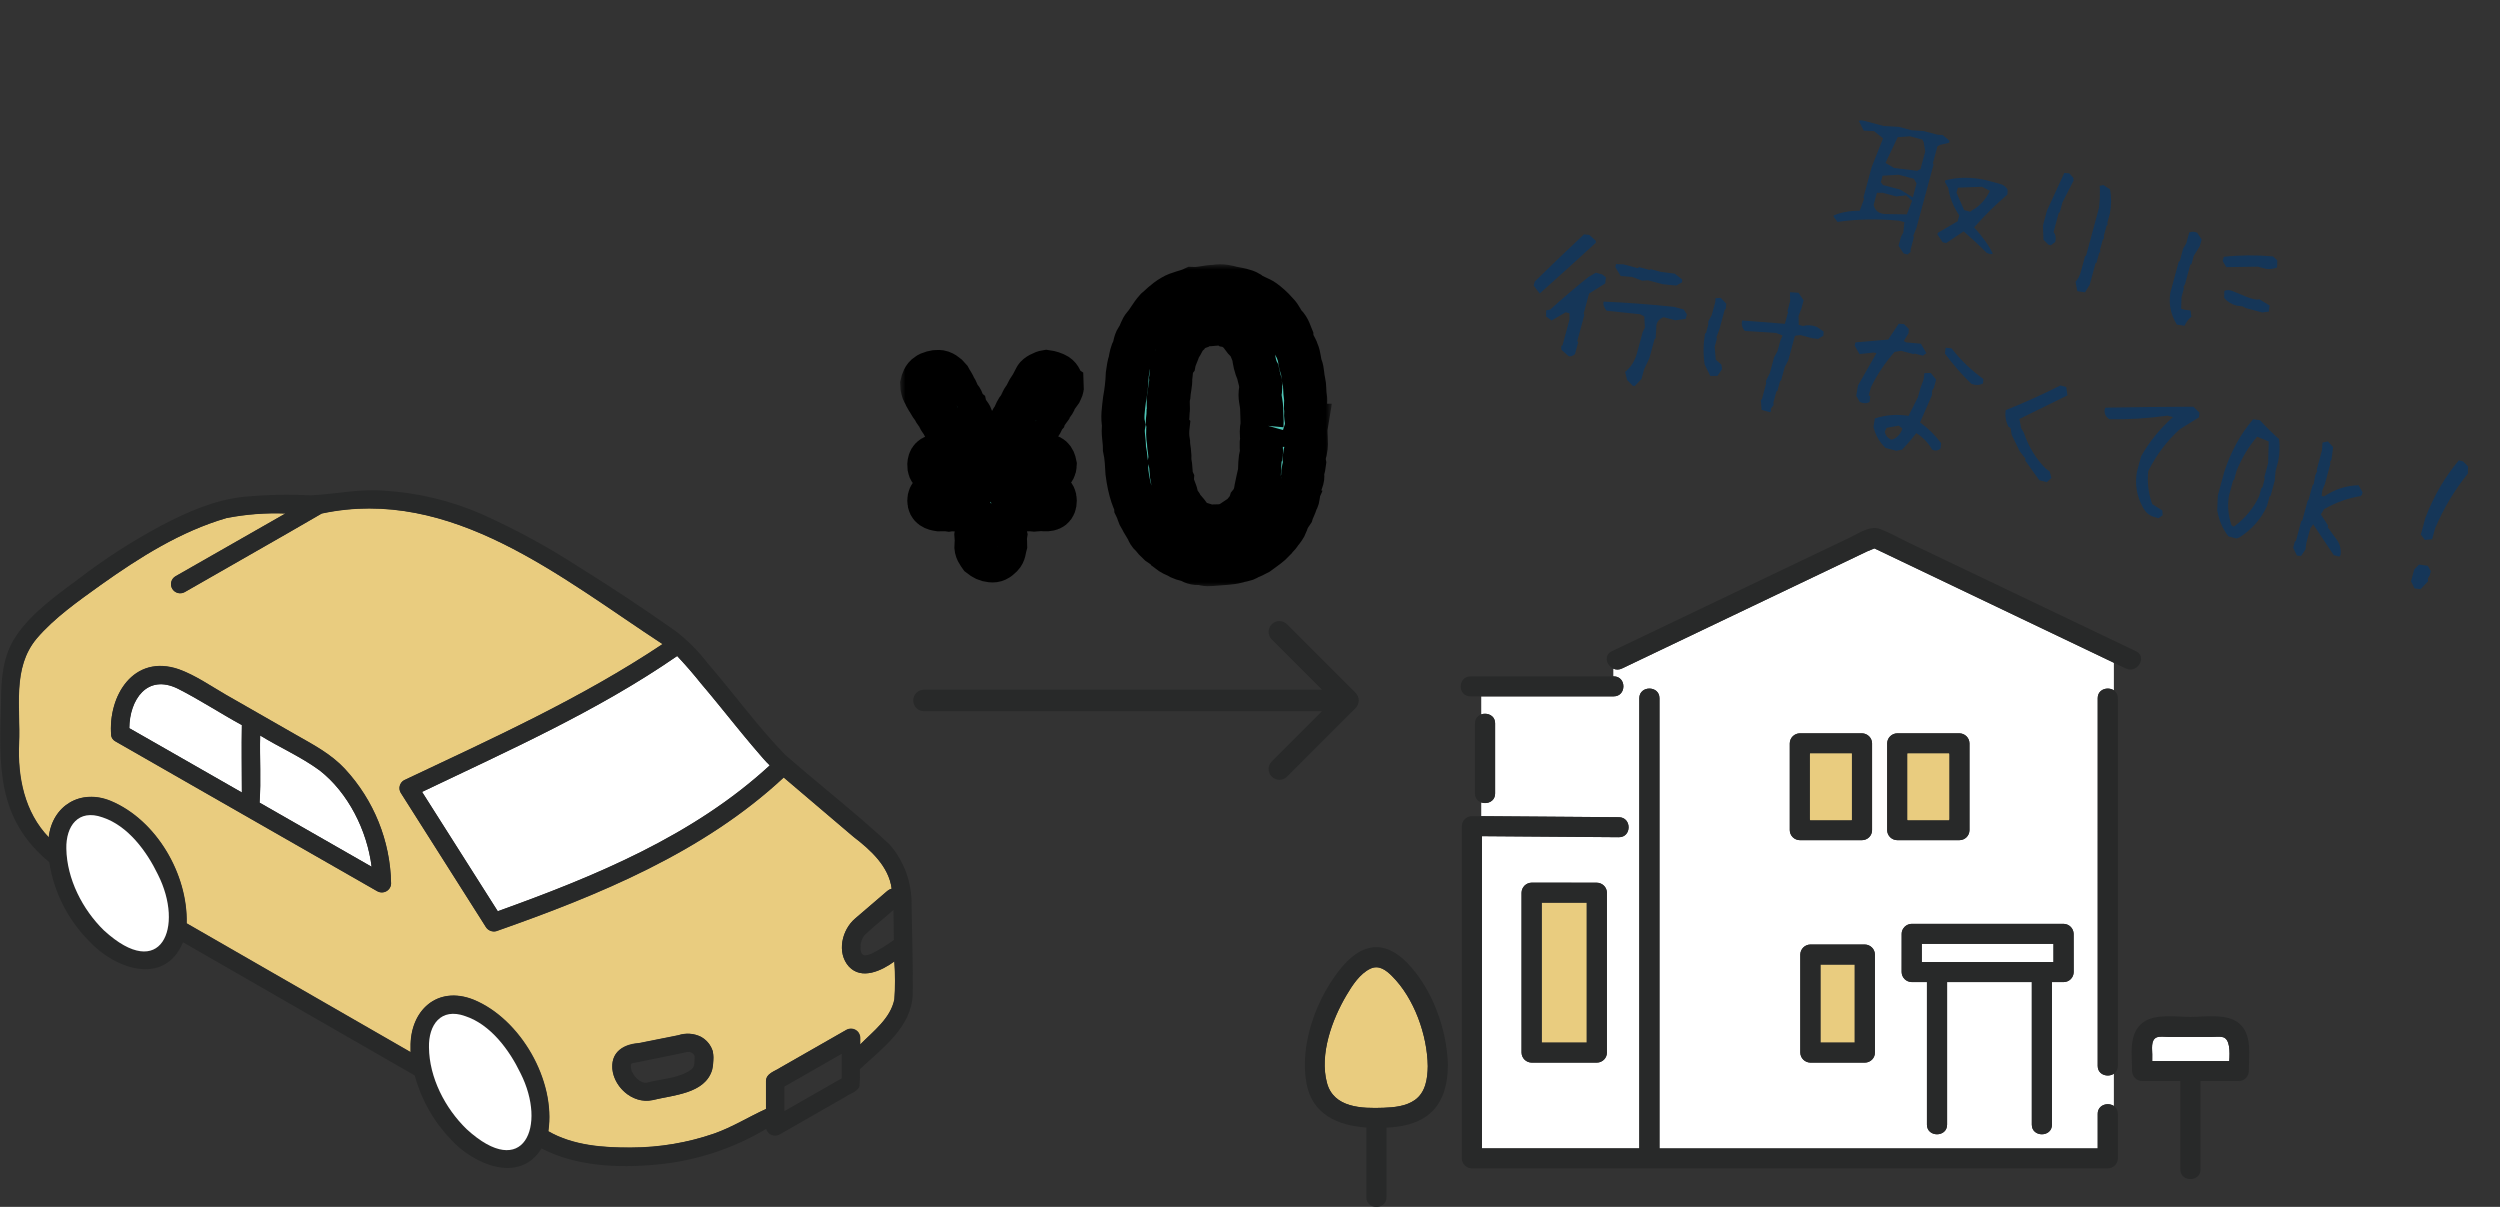 <svg fill="none" height="112" viewBox="0 0 232 112" width="232" xmlns="http://www.w3.org/2000/svg" xmlns:xlink="http://www.w3.org/1999/xlink"><rect x="0" y="0" width="232" height="112" fill="#333333" stroke="none"/><clipPath id="a"><path d="m121.088 49h87.644v63h-87.644z"/></clipPath><clipPath id="b"><path d="m0 45.492h84.739v62.896h-84.739z"/></clipPath><mask id="c" fill="#000" height="30" maskUnits="userSpaceOnUse" width="40" x="83.529" y="24.525"><path d="m83.529 24.525h40v30h-40z" fill="#fff"/><path d="m98.593 35.692c.023.345-.069.437-.184.69-.23.322-.368.483-.483.759-.115.299-.322.414-.46.759-.161.23-.391.483-.483.736-.253.299-.276.575-.46.759-.138.299-.368.575-.483.736-.276.207-.322.598-.483.759-.092.207-.299.437-.529.851-.138.23.046.552.552.529.667-.023 1.012-.023 1.38 0 .575-.023.851.23.966.851-.023.667-.529.851-.966.851-.667 0-1.196.046-1.702.023-.667.046-1.127-.092-1.633.023-.184.069-.322.345-.299.713-.023.552.207.782.644.874.414.092.759 0 1.081.046.276-.069.552.069.966-.046.391-.046.621.092.943 0 .483-.023.966.207.966.851 0 .667-.368.874-.966.851-.368-.046-.644 0-.966.023-.391-.046-.713-.023-1.104 0-.437 0-.92.138-1.127.368-.23.207-.46.644-.437.828-.092.368-.092.805 0 1.15-.069.437 0 .506 0 .897-.115.414-.092.759-.368 1.035-.345.345-.598.483-.989.437-.437-.046-.69-.184-1.012-.437-.161-.23-.437-.552-.391-1.035.069-.253.023-.529 0-.897.069-.391.069-.667 0-1.15 0-.184-.138-.621-.391-.851-.253-.253-.598-.345-1.081-.345s-.736-.046-1.035 0c-.299-.046-.552-.023-.92-.023-.46-.069-.943-.207-.943-.851 0-.575.437-.874.943-.851.345-.092.621.092.943 0 .276 0 .621.069 1.219 0 .414.023.851.046 1.012-.253.207-.207.253-.368.23-.667-.023-.322-.207-.644-.437-.69-.483-.046-.989.023-1.38 0-.575.046-1.081 0-1.587-.023-.529 0-.966-.161-.943-.851.023-.483.23-.828.943-.851h1.288c.391-.069.621-.276.506-.529-.184-.414-.322-.483-.529-.851-.253-.161-.276-.437-.437-.736-.115-.276-.322-.414-.46-.736-.069-.23-.345-.483-.437-.759-.138-.276-.322-.414-.46-.736-.092-.138-.391-.483-.437-.736-.276-.23-.253-.437-.46-.759-.069-.092-.184-.506-.184-.759.069-.322.207-.713.506-.897.207-.184.782-.322 1.035-.299.391-.023.851.345 1.035.575.23.437.414.621.506.943.207.207.253.598.506.897.253.276.23.667.506.92.092.368.437.621.529.92.138.414.253.69.506.897.069.368.23.644.506.92.253.368.299.667.575 1.058.207.299.552.322.736 0s.437-.644.575-1.058c.161-.184.23-.552.506-.92.184-.345.322-.713.506-.92.138-.322.299-.713.506-.92.161-.207.253-.644.506-.897.207-.345.322-.667.506-.92.184-.23.322-.575.529-.943.092-.207.667-.506.989-.552.368.046.759.184.989.322.322.207.414.552.506.897z" fill="#000"/><path d="m121.235 39.469c-.133.798.099 1.529-.067 2.326-.133.399-.166.864-.1 1.196-.033.332-.232.798-.166 1.163.034.365-.332.897-.266 1.196-.199.465-.066.798-.299 1.13-.166.532-.365.864-.432 1.097-.299.432-.465.764-.531 1.063-.067.199-.366.631-.532.798-.2.366-.499.532-.598.731-.366.399-.865.731-1.496 1.196-.233.133-.731.365-.93.432-.266.233-.732.199-1.031.332-.664.166-1.362.166-2.06.233-.499.033-.765.1-1.296-.1-.366.066-.632.033-1.097-.233-.432-.133-.798-.166-1.03-.399-.233-.066-.598-.233-.931-.498-.166-.299-.432-.365-.797-.631-.366-.366-.599-.532-.665-.764-.332-.1-.432-.665-.598-.831-.233-.366-.366-.631-.499-.897-.166-.166-.166-.465-.432-.997-.033-.465-.199-.532-.332-.997-.2-.598-.366-1.363-.465-2.16-.034-.598-.067-1.496-.233-2.227 0-.864-.199-1.462-.067-2.16-.166-.698-.033-1.496.067-2.36.133-.731.233-1.529.266-2.393.066-.465.133-.93.232-1.163.067-.432.167-.897.333-1.163.099-.233.133-.831.432-1.097.199-.399.299-.798.532-1.063.398-.432.598-.931 1.129-1.529.366-.299.765-.764 1.496-1.196.598-.366 1.296-.432 1.928-.731.731.033 1.329-.199 2.027-.199.664-.133 1.229.033 1.595.133.665.133 1.163.199 1.562.432.399.332 1.03.498 1.396.764.365.266.764.598 1.229 1.13.399.399.466.764.765 1.097.332.266.532.964.631 1.196.033.532.399.93.499 1.296.199.432.199 1.03.332 1.363.199.498.133.964.266 1.396.1.399.066 1.03.133 1.396.1.598-.067.93.066 1.363-.133.498.133.997.034 1.329zm-4.121 0c.033-.365-.034-1.097-.034-1.595-.033-.665-.232-.997-.099-1.695.066-.665-.133-1.03-.266-1.695-.233-.432-.333-1.03-.399-1.529-.1-.233-.332-.93-.598-1.23-.366-.233-.465-.665-.897-.997-.266-.299-.765-.465-.964-.498-.299-.166-.898-.199-1.13-.133-.465.067-1.03-.033-1.429.266-.399.133-.864.432-1.064.731-.432.399-.465.798-.764 1.13-.166.532-.432 1.03-.499 1.396-.299.432-.265 1.163-.332 1.529.033.465-.133.997-.166 1.562-.133.565 0 1.163-.067 1.462 0 .665-.166.997 0 1.296-.066.565-.066 1.03.034 1.595 0 .498.199 1.097.099 1.695.2.631.067 1.23.266 1.695-.033.565.299 1.063.399 1.529-.033.465.465.731.532 1.13.365.299.531.598.764.897.432.432.565.465.997.598.299.266.598.266 1.23.199.465 0 .864 0 1.429-.266.266-.166.731-.498 1.097-.731.332-.399.631-.698.764-1.13.299-.365.465-.831.532-1.363.133-.598.199-.997.332-1.529.033-.465 0-1.196.166-1.595.067-.498-.1-.964.067-1.462-.1-.366-.067-.964 0-1.263z" fill="#000"/></mask><path d="m-3654-2653h4958v18599h-4958z" stroke="#f00" stroke-width="50"/><g fill="#153658"><path d="m176.655 23.517-.472-.708.224-.83.224-.409.097-.96-.498-.132c-2-.186-3.904-.148-5.712.116l-.366-.501.028-.106c.693-.29 1.493-.433 2.398-.43l.412-1.103-.062-.13.762-2.821 1.059-2.661-.837-.675-.959-.045-.453-.896c.115-.067.283-.07.504-.011l1.797.477 1.403.081 1.178.313 1.129.074 1.253.333.523.042.62.52-.019.189-.865.207-.23.133-.424 1.569.066.115-1.59 5.883-.298.745.062.13-.318 1.177.015.182-.289.231zm3.616-1.044-.483-.727.037-.136 1.845-1.078.147-.543c-.554-.826-.892-1.67-1.015-2.533l-.316-.569.041-.151c1.129-.304 2.357-.317 3.685-.04l1.374.365c.352.094.593.281.722.564l-.02.431c-1.033.868-2.062 1.883-3.088 3.043.837.934 1.415 1.75 1.733 2.449-.115.066-.307.037-.575-.088-.635-.643-1.346-1.306-2.133-1.989l-1.621 1.089zm-3.317-2.579.487-1.261-.56-.504-.901.1-1.283-.341-.52.007-.306 1.131c.141.555.524.835 1.149.839zm.557-1.582.347-1.282-.254-.439-1.404-.373-1.497.087-.163.603.204.264 1.601.425zm5.502 1.203c.711-.393 1.262-.996 1.654-1.808l-.74-.374-2.24.084-.127.468.714 1.612.558.148zm-5.095-3.665.307-.177.436-1.614-.139-.862-.128-.244-1.148-.305-1.14.085-1.13 2.384.796.47z"/><path d="m192.777 27.023-.17-.87c.233-.262.398-.573.496-.935l.391-1.448.096-.055 1.199-4.435c.078-.69.1-1.369.064-2.036l.343-.071.619.407c.132.747.127 1.484-.015 2.211l-.229.845.015.246-.096.055-.249.92-.006.322-.096.055-.249.92.015.246-.096.055-.249.92-.096.055-.538 1.991-.434.709zm-2.685-4.318-.458-.461-.048-1.322.371-1.373 1.61-3.501.474.045.371.422.015.246-1.032 2.022-.249.92-.096.055-.477 1.765c.197.268.248.578.153.93l-.408.312z"/><path d="m202.016 30.124c-.58-.93-.781-1.921-.605-2.974l.775-2.866.096-.055.314-1.161.293-.488.274-1.011c.252-.095.497-.083.735.034l.417.612-.167.618-.571.915-.208.769-.111.051-.481 1.78-.161.297.055.096-.228.845-.032 1.075.302.08.564.069.084.588c-.272.208-.482.486-.63.835zm5.527-1.765c-.463-.123-.842-.358-1.137-.706l.016-.659c.245-.107.517-.095.815.039l1.194.495c.399.16.736.249 1.012.269l.247-.015.93.57-.071.563-.605.082-1.556-.413-.281-.156zm-.946-3.566-.331-.573.106-.392c1.477-.157 2.997-.169 4.557-.034l.403.366-.016.658c-.306.134-.647.178-1.023.132l-.77-.204c-1.007.013-1.983.029-2.926.047z"/><path d="m151.502 35.783-.506-.522-.187-.745c.537-.429.907-1.02 1.111-1.774l.518-1.916.208-.413-.056-1.05-.383-.199-3.116-.327c-.253-.304-.344-.587-.273-.848 2.123.09 4.297.252 6.521.487l.906.241.299.451-.115.422-.958.133-1.087-.289c-.482.185-.708.523-.68 1.016l-.063.953-.096.055-.485 1.795-.482 1.004-.245.905-.634.672zm-5.932-2.724-.69-.62.01-.337.115-.066.652-2.413-.012-.553-.347-.092-1.309.768-.512-.379.006-.564.377-.078c1.13-1.026 2.307-2.028 3.532-3.006l.695-.414.589.156.348.27-.057.567-1.501.943-.501 1.855.062.13-.653 2.413.078.134-.294 1.086c-.211.181-.407.248-.588.2zm-2.683-5.821-.563-.732.102-.377c1.5-1.477 3.022-2.937 4.567-4.381l.488.049.612.55v.178c-1.737 1.597-3.472 3.168-5.206 4.712zm7.512-1.626-.504-.829.073-.272.691.022 1.313.349.139-.092.951.253.13-.062.937.249 1.283.163.695.54-.005.257-.537.31-1.246-.121-1.374-.365-.558.03-.927-.343z"/><path d="m163.477 38.043-.073-.925.096-.055.395-1.463-.01-.261.355-.714.395-1.463.318-.578.27-.996.201-.448-.598-.24-2.911-.191c-.255-.294-.335-.617-.239-.969l3.962.309.29-1.071-.051-.111.249-.92-.019-.829.796.05.472.708-.208.769-.263.674.019.83.392.104c.42-.115.849-.087 1.289.084l.629.426-.026.397-.484.292-.564-.069-1.072-.285-.433.046-.096.055-.604 2.232-.334.639-.334 1.237-.096.055-.249.92-.096.055-.273 1.011.014.246-.253.337.011.261-.096.055zm-4.763-3.157-.522-1.06c-.143-.911-.132-1.867.031-2.869l.096-.055.208-.769.006-.322.318-.578.334-1.237.006-.322.494-.03.517.542-.051.488-.096.055-.497 1.84-.283.749.055.096-.208.769.099 1.19.522.462.065.421-.43.63z"/><path d="m174.981 41.567c-.566-.538-.941-1.188-1.124-1.948l.132-.789c1.028-.331 2.069-.41 3.123-.237l.875-1.74.229-.845.283-.749.092-.638.584-.006.427.517.07.1-.208.769-.156.217-.031.477-1.098 2.505c.741.531 1.393 1.173 1.955 1.926l-.05.488c-.219.211-.478.25-.777.117-.374-.649-.867-1.163-1.477-1.54-.418.547-.858 1.06-1.323 1.54l-.529.102zm.813-.851c.386-.232.634-.548.743-.951l-.333-.266-1.123.203-.178.357c.067.352.275.601.624.748zm-3.207-3.406-.326-.588.158-.944 1.718-3.003-.226-.06-1.35.143-.452-.783.081-.302 3.033-.262.98-1.47.493.034.443.457-.027.397-.434.709.206.136 1.375.123.507.878-.323.237-.755-.201-.111.051-1.148-.305-.609.097c-.868.977-1.601 2.07-2.198 3.28l-.208.769.151.04-.071.563c-.256.148-.558.148-.907.002zm10.349-1.697c-.865-.833-1.681-1.767-2.448-2.8l.067-.548.549.065c.857 1.101 1.842 2.047 2.955 2.838l-.03.412c-.33.182-.694.193-1.093.033z"/><path d="m189.246 44.564-1.316-1.837.04-.151-.552-.713-.737-1.522-.095-.607-.206-.136c-.251-.508-.334-1.021-.249-1.537 1.731-.694 3.421-1.457 5.071-2.291l.543.144.115.774c-1.519.75-3.006 1.481-4.462 2.194l.17.87.236.386c.458 1.34 1.142 2.459 2.054 3.359l.352.255.159.608-.428.387z"/><path d="m199.951 47.989c-.503-.134-.876-.453-1.117-.959-.555-1.02-.73-2.107-.526-3.26l.383-1.418c.751-1.342 1.737-2.556 2.959-3.644l-.513-.136c-1.806.253-3.595.365-5.368.337-.317-.181-.474-.46-.47-.836l.066-.241c2.732-.05 5.46-.08 8.182-.09l.562.554-.034.427-1.789 1.109c-1.199 1.083-2.175 2.376-2.926 3.879-.114 1.058.009 2.083.367 3.072l.941.59.026.443-.381.271z"/><path d="m206.798 49.776c-.558-.73-.904-1.544-1.039-2.442l.055-1.343.588-2.172c.604-1.877 1.5-3.514 2.687-4.912l.624.085c.575.627 1.168 1.21 1.777 1.749.089.67.065 1.359-.073 2.066l-.244.905-.073.87-.384 1.418-.096.055-.244.905c-.539 1.193-1.395 2.168-2.571 2.922l-.267.091zm.584-.961c1.003-.757 1.76-1.683 2.271-2.776l.204-.754.096-.055.22-.815-.055-.096.367-1.357.053-1.991-1.077-.448c-.786.912-1.425 1.977-1.915 3.193l-.221.815-.096.055-.387 1.433c-.141.922-.062 1.827.238 2.714l.206.136z"/><path d="m213.16 51.562-.355-.725.159-.588.096-.055.498-1.84.096-.055.497-1.84.081-.059.359-1.327.132-.191.124-.759.194-.417-.055-.095.498-1.84.043-.7.499-.11.487.534-.146 1.141-.153.267.055.096-.518 1.916-.235.568-.063.533.212.056c1.024-.676 2.094-1.023 3.21-1.039l.375.649-.061.226-.117.131c-1.146.17-2.281.574-3.403 1.214l-.294.488.675 1.036-.041.151.566.781.355.482c.25.433.341.877.271 1.333l-.116.131-.513-.136-1.912-2.868-.269.397-.359 1.327-.083.608-.406.604z"/><path d="m224.066 54.605-.322-.667.294-1.086.449-.463.809.118.287.496-.106.392-.176.293.029.25-.7.735zm.957-4.499-.367-.501.42-1.554c.772-2.015 1.808-3.793 3.109-5.334l.393.104.458.461-.016.659c-1.251 1.554-2.266 3.251-3.044 5.092l-.273 1.011z"/></g><path d="m98.593 35.692c.023.345-.069.437-.184.69-.23.322-.368.483-.483.759-.115.299-.322.414-.46.759-.161.23-.391.483-.483.736-.253.299-.276.575-.46.759-.138.299-.368.575-.483.736-.276.207-.322.598-.483.759-.092.207-.299.437-.529.851-.138.23.046.552.552.529.667-.023 1.012-.023 1.38 0 .575-.023.851.23.966.851-.023.667-.529.851-.966.851-.667 0-1.196.046-1.702.023-.667.046-1.127-.092-1.633.023-.184.069-.322.345-.299.713-.023.552.207.782.644.874.414.092.759 0 1.081.046.276-.069.552.069.966-.046.391-.046.621.092.943 0 .483-.023.966.207.966.851 0 .667-.368.874-.966.851-.368-.046-.644 0-.966.023-.391-.046-.713-.023-1.104 0-.437 0-.92.138-1.127.368-.23.207-.46.644-.437.828-.092.368-.092.805 0 1.15-.069.437 0 .506 0 .897-.115.414-.092.759-.368 1.035-.345.345-.598.483-.989.437-.437-.046-.69-.184-1.012-.437-.161-.23-.437-.552-.391-1.035.069-.253.023-.529 0-.897.069-.391.069-.667 0-1.15 0-.184-.138-.621-.391-.851-.253-.253-.598-.345-1.081-.345s-.736-.046-1.035 0c-.299-.046-.552-.023-.92-.023-.46-.069-.943-.207-.943-.851 0-.575.437-.874.943-.851.345-.092.621.092.943 0 .276 0 .621.069 1.219 0 .414.023.851.046 1.012-.253.207-.207.253-.368.23-.667-.023-.322-.207-.644-.437-.69-.483-.046-.989.023-1.38 0-.575.046-1.081 0-1.587-.023-.529 0-.966-.161-.943-.851.023-.483.23-.828.943-.851h1.288c.391-.069.621-.276.506-.529-.184-.414-.322-.483-.529-.851-.253-.161-.276-.437-.437-.736-.115-.276-.322-.414-.46-.736-.069-.23-.345-.483-.437-.759-.138-.276-.322-.414-.46-.736-.092-.138-.391-.483-.437-.736-.276-.23-.253-.437-.46-.759-.069-.092-.184-.506-.184-.759.069-.322.207-.713.506-.897.207-.184.782-.322 1.035-.299.391-.023.851.345 1.035.575.23.437.414.621.506.943.207.207.253.598.506.897.253.276.23.667.506.92.092.368.437.621.529.92.138.414.253.69.506.897.069.368.23.644.506.92.253.368.299.667.575 1.058.207.299.552.322.736 0s.437-.644.575-1.058c.161-.184.23-.552.506-.92.184-.345.322-.713.506-.92.138-.322.299-.713.506-.92.161-.207.253-.644.506-.897.207-.345.322-.667.506-.92.184-.23.322-.575.529-.943.092-.207.667-.506.989-.552.368.046.759.184.989.322.322.207.414.552.506.897z" fill="#4fc6b7"/><path d="m121.235 39.469c-.133.798.099 1.529-.067 2.326-.133.399-.166.864-.1 1.196-.033.332-.232.798-.166 1.163.034.365-.332.897-.266 1.196-.199.465-.066.798-.299 1.13-.166.532-.365.864-.432 1.097-.299.432-.465.764-.531 1.063-.067.199-.366.631-.532.798-.2.366-.499.532-.598.731-.366.399-.865.731-1.496 1.196-.233.133-.731.365-.93.432-.266.233-.732.199-1.031.332-.664.166-1.362.166-2.06.233-.499.033-.765.1-1.296-.1-.366.066-.632.033-1.097-.233-.432-.133-.798-.166-1.03-.399-.233-.066-.598-.233-.931-.498-.166-.299-.432-.365-.797-.631-.366-.366-.599-.532-.665-.764-.332-.1-.432-.665-.598-.831-.233-.366-.366-.631-.499-.897-.166-.166-.166-.465-.432-.997-.033-.465-.199-.532-.332-.997-.2-.598-.366-1.363-.465-2.16-.034-.598-.067-1.496-.233-2.227 0-.864-.199-1.462-.067-2.16-.166-.698-.033-1.496.067-2.36.133-.731.233-1.529.266-2.393.066-.465.133-.93.232-1.163.067-.432.167-.897.333-1.163.099-.233.133-.831.432-1.097.199-.399.299-.798.532-1.063.398-.432.598-.931 1.129-1.529.366-.299.765-.764 1.496-1.196.598-.366 1.296-.432 1.928-.731.731.033 1.329-.199 2.027-.199.664-.133 1.229.033 1.595.133.665.133 1.163.199 1.562.432.399.332 1.03.498 1.396.764.365.266.764.598 1.229 1.13.399.399.466.764.765 1.097.332.266.532.964.631 1.196.033.532.399.93.499 1.296.199.432.199 1.03.332 1.363.199.498.133.964.266 1.396.1.399.066 1.03.133 1.396.1.598-.067.93.066 1.363-.133.498.133.997.034 1.329zm-4.121 0c.033-.365-.034-1.097-.034-1.595-.033-.665-.232-.997-.099-1.695.066-.665-.133-1.03-.266-1.695-.233-.432-.333-1.03-.399-1.529-.1-.233-.332-.93-.598-1.23-.366-.233-.465-.665-.897-.997-.266-.299-.765-.465-.964-.498-.299-.166-.898-.199-1.13-.133-.465.067-1.03-.033-1.429.266-.399.133-.864.432-1.064.731-.432.399-.465.798-.764 1.13-.166.532-.432 1.03-.499 1.396-.299.432-.265 1.163-.332 1.529.033.465-.133.997-.166 1.562-.133.565 0 1.163-.067 1.462 0 .665-.166.997 0 1.296-.066.565-.066 1.03.034 1.595 0 .498.199 1.097.099 1.695.2.631.067 1.23.266 1.695-.033.565.299 1.063.399 1.529-.033.465.465.731.532 1.13.365.299.531.598.764.897.432.432.565.465.997.598.299.266.598.266 1.23.199.465 0 .864 0 1.429-.266.266-.166.731-.498 1.097-.731.332-.399.631-.698.764-1.13.299-.365.465-.831.532-1.363.133-.598.199-.997.332-1.529.033-.465 0-1.196.166-1.595.067-.498-.1-.964.067-1.462-.1-.366-.067-.964 0-1.263z" fill="#4fc6b7"/><path d="m98.593 35.692c.023.345-.069.437-.184.69-.23.322-.368.483-.483.759-.115.299-.322.414-.46.759-.161.23-.391.483-.483.736-.253.299-.276.575-.46.759-.138.299-.368.575-.483.736-.276.207-.322.598-.483.759-.092.207-.299.437-.529.851-.138.23.046.552.552.529.667-.023 1.012-.023 1.38 0 .575-.023.851.23.966.851-.023.667-.529.851-.966.851-.667 0-1.196.046-1.702.023-.667.046-1.127-.092-1.633.023-.184.069-.322.345-.299.713-.023.552.207.782.644.874.414.092.759 0 1.081.046.276-.069.552.069.966-.046.391-.046.621.092.943 0 .483-.023.966.207.966.851 0 .667-.368.874-.966.851-.368-.046-.644 0-.966.023-.391-.046-.713-.023-1.104 0-.437 0-.92.138-1.127.368-.23.207-.46.644-.437.828-.092.368-.092.805 0 1.15-.069.437 0 .506 0 .897-.115.414-.092.759-.368 1.035-.345.345-.598.483-.989.437-.437-.046-.69-.184-1.012-.437-.161-.23-.437-.552-.391-1.035.069-.253.023-.529 0-.897.069-.391.069-.667 0-1.15 0-.184-.138-.621-.391-.851-.253-.253-.598-.345-1.081-.345s-.736-.046-1.035 0c-.299-.046-.552-.023-.92-.023-.46-.069-.943-.207-.943-.851 0-.575.437-.874.943-.851.345-.092.621.092.943 0 .276 0 .621.069 1.219 0 .414.023.851.046 1.012-.253.207-.207.253-.368.23-.667-.023-.322-.207-.644-.437-.69-.483-.046-.989.023-1.38 0-.575.046-1.081 0-1.587-.023-.529 0-.966-.161-.943-.851.023-.483.23-.828.943-.851h1.288c.391-.069.621-.276.506-.529-.184-.414-.322-.483-.529-.851-.253-.161-.276-.437-.437-.736-.115-.276-.322-.414-.46-.736-.069-.23-.345-.483-.437-.759-.138-.276-.322-.414-.46-.736-.092-.138-.391-.483-.437-.736-.276-.23-.253-.437-.46-.759-.069-.092-.184-.506-.184-.759.069-.322.207-.713.506-.897.207-.184.782-.322 1.035-.299.391-.023.851.345 1.035.575.23.437.414.621.506.943.207.207.253.598.506.897.253.276.23.667.506.92.092.368.437.621.529.92.138.414.253.69.506.897.069.368.23.644.506.92.253.368.299.667.575 1.058.207.299.552.322.736 0s.437-.644.575-1.058c.161-.184.23-.552.506-.92.184-.345.322-.713.506-.92.138-.322.299-.713.506-.92.161-.207.253-.644.506-.897.207-.345.322-.667.506-.92.184-.23.322-.575.529-.943.092-.207.667-.506.989-.552.368.046.759.184.989.322.322.207.414.552.506.897z" mask="url(#c)" stroke="#000" stroke-width="4"/><path d="m121.235 39.469c-.133.798.099 1.529-.067 2.326-.133.399-.166.864-.1 1.196-.033.332-.232.798-.166 1.163.034.365-.332.897-.266 1.196-.199.465-.066.798-.299 1.13-.166.532-.365.864-.432 1.097-.299.432-.465.764-.531 1.063-.067.199-.366.631-.532.798-.2.366-.499.532-.598.731-.366.399-.865.731-1.496 1.196-.233.133-.731.365-.93.432-.266.233-.732.199-1.031.332-.664.166-1.362.166-2.06.233-.499.033-.765.1-1.296-.1-.366.066-.632.033-1.097-.233-.432-.133-.798-.166-1.03-.399-.233-.066-.598-.233-.931-.498-.166-.299-.432-.365-.797-.631-.366-.366-.599-.532-.665-.764-.332-.1-.432-.665-.598-.831-.233-.366-.366-.631-.499-.897-.166-.166-.166-.465-.432-.997-.033-.465-.199-.532-.332-.997-.2-.598-.366-1.363-.465-2.16-.034-.598-.067-1.496-.233-2.227 0-.864-.199-1.462-.067-2.16-.166-.698-.033-1.496.067-2.36.133-.731.233-1.529.266-2.393.066-.465.133-.93.232-1.163.067-.432.167-.897.333-1.163.099-.233.133-.831.432-1.097.199-.399.299-.798.532-1.063.398-.432.598-.931 1.129-1.529.366-.299.765-.764 1.496-1.196.598-.366 1.296-.432 1.928-.731.731.033 1.329-.199 2.027-.199.664-.133 1.229.033 1.595.133.665.133 1.163.199 1.562.432.399.332 1.03.498 1.396.764.365.266.764.598 1.229 1.13.399.399.466.764.765 1.097.332.266.532.964.631 1.196.033.532.399.93.499 1.296.199.432.199 1.03.332 1.363.199.498.133.964.266 1.396.1.399.066 1.03.133 1.396.1.598-.067.93.066 1.363-.133.498.133.997.034 1.329zm-4.121 0c.033-.365-.034-1.097-.034-1.595-.033-.665-.232-.997-.099-1.695.066-.665-.133-1.03-.266-1.695-.233-.432-.333-1.03-.399-1.529-.1-.233-.332-.93-.598-1.23-.366-.233-.465-.665-.897-.997-.266-.299-.765-.465-.964-.498-.299-.166-.898-.199-1.13-.133-.465.067-1.03-.033-1.429.266-.399.133-.864.432-1.064.731-.432.399-.465.798-.764 1.13-.166.532-.432 1.03-.499 1.396-.299.432-.265 1.163-.332 1.529.033.465-.133.997-.166 1.562-.133.565 0 1.163-.067 1.462 0 .665-.166.997 0 1.296-.066.565-.066 1.03.034 1.595 0 .498.199 1.097.099 1.695.2.631.067 1.23.266 1.695-.033.565.299 1.063.399 1.529-.033.465.465.731.532 1.13.365.299.531.598.764.897.432.432.565.465.997.598.299.266.598.266 1.23.199.465 0 .864 0 1.429-.266.266-.166.731-.498 1.097-.731.332-.399.631-.698.764-1.13.299-.365.465-.831.532-1.363.133-.598.199-.997.332-1.529.033-.465 0-1.196.166-1.595.067-.498-.1-.964.067-1.462-.1-.366-.067-.964 0-1.263z" mask="url(#c)" stroke="#000" stroke-width="4"/><g clip-path="url(#a)"><path d="m194.666 76.291v-11.495c0-.856.958-1.097 1.502-.729v-2.563l-.568-.272-8.021-3.83-12.221-5.839-1.409-.673c-.222.11-.494.19-.665.273l-1.882.9-19.2 9.168-1.679.801c-.124.063-.261.098-.401.101s-.278-.025-.406-.082v.713h.032c1.206 0 1.204 1.855 0 1.855h-12.289v1.675c.554-.192 1.288.087 1.288.836v6.498c0 .751-.739 1.03-1.288.836v1.273l12.771.097c1.206.009 1.205 1.866 0 1.855l-12.702-.097v28.974h14.6v-41.772c0-1.195 1.871-1.194 1.871 0v41.775h40.667v-3.205c-.004-.116.016-.231.058-.338.042-.108.105-.206.185-.289.169-.154.384-.247.612-.266.228-.018.456.04.647.165v-2.997c-.544.368-1.502.125-1.502-.729zm-45.544 21.39c-.001.246-.1.481-.275.655s-.413.272-.661.272h-6.05c-.247-.003-.483-.102-.658-.275s-.274-.407-.278-.652v-14.839c.004-.245.104-.478.278-.652.175-.173.411-.272.658-.276h6.05c.247.003.483.102.658.275.175.173.274.407.278.652zm16.968-20.642v-8.06c.004-.245.104-.479.278-.652.175-.173.411-.272.658-.276h5.766c.247.004.483.103.657.276.175.173.275.407.278.652v8.06c0 .246-.099.481-.274.655-.176.174-.413.272-.661.272h-5.766c-.247-.003-.483-.102-.658-.275-.175-.173-.274-.407-.278-.652zm7.905 20.642c0 .246-.098.482-.274.656-.175.174-.413.272-.661.272h-5.057c-.247-.003-.483-.102-.657-.275-.175-.173-.275-.407-.278-.652v-9.103c.003-.245.103-.479.278-.652.174-.173.41-.272.657-.275h5.052c.247.003.483.102.658.275s.274.407.278.652zm1.137-20.642v-8.06c.004-.245.104-.479.278-.652.175-.173.411-.272.658-.276h5.766c.247.004.483.103.657.276.175.173.275.407.278.652v8.06c0 .246-.099.481-.274.655-.176.174-.413.272-.661.272h-5.766c-.248-.002-.485-.101-.661-.274-.175-.173-.276-.408-.279-.654zm17.305 13.17c-.001.246-.1.481-.275.655s-.413.272-.66.273h-1.08v13.227c0 1.195-1.871 1.193-1.871 0v-13.229h-7.861v13.229c0 1.195-1.871 1.193-1.871 0v-13.229h-1.413c-.247-.004-.482-.103-.657-.276s-.274-.407-.278-.652v-3.547c0-.179.055-.353.156-.502.084-.128.199-.234.334-.309s.286-.115.441-.117h14.091c.247.004.483.102.657.276.175.173.275.407.278.652z" fill="#fff"/><path d="m199.728 98.469h7.15c.06-.908.065-2.045-.584-2.219-.308-.082-.686-.025-.997-.025h-4.107c-.3 0-.77-.078-1.061.049-.554.246-.396 1.111-.396 1.593z" fill="#fff"/><path d="m138.746 73.63v-6.498c0-1.193-1.871-1.195-1.871 0v6.498c0 1.193 1.871 1.201 1.871 0z" fill="#282929"/><path d="m135.656 76.66v30.84c.004.245.103.479.278.652s.411.272.658.276h59.011c.247-.004.483-.103.658-.276s.274-.407.278-.652v-4.134c0-.924-1.121-1.134-1.628-.627-.08.083-.143.182-.185.289-.042.108-.062.223-.058.338v3.209h-40.668v-41.779c0-1.194-1.871-1.195-1.871 0v41.776h-14.602v-28.974l12.703.097c1.204.009 1.205-1.846 0-1.855l-13.638-.103c-.247.003-.482.101-.657.274-.175.172-.275.406-.279.65z" fill="#282929"/><path d="m196.537 87.417v-22.621c0-1.194-1.871-1.195-1.871 0v34.116c0 1.194 1.871 1.195 1.871 0z" fill="#282929"/><path d="m169.908 77.399c1.521 0 2.755-1.964 2.755-4.388 0-2.423-1.234-4.388-2.755-4.388s-2.755 1.964-2.755 4.388c0 2.423 1.234 4.388 2.755 4.388z" fill="#e9cc7f"/><path d="m167.026 77.968h5.766c.248-.001.486-.099.661-.272.176-.174.274-.409.275-.655v-8.06c-.004-.245-.103-.478-.278-.652-.175-.173-.411-.272-.658-.276h-5.766c-.247.004-.482.103-.657.276-.175.173-.274.407-.278.652v8.06c.003.245.103.479.278.652.174.173.41.272.657.275zm4.831-1.855h-3.895v-6.204h3.895z" fill="#282929"/><path d="m178.946 77.399c1.521 0 2.755-1.964 2.755-4.388 0-2.423-1.234-4.388-2.755-4.388s-2.755 1.964-2.755 4.388c0 2.423 1.234 4.388 2.755 4.388z" fill="#e9cc7f"/><path d="m181.83 77.968c.248-.001.485-.099.66-.272.176-.174.275-.409.275-.655v-8.06c-.004-.245-.103-.478-.278-.652-.175-.173-.41-.272-.657-.276h-5.767c-.246.004-.482.103-.657.276-.175.173-.274.407-.278.652v8.06c.003.245.103.479.278.652.174.173.41.272.657.275zm-.936-1.855h-3.895v-6.204h3.895z" fill="#282929"/><path d="m178.343 89.28h12.219v-1.692h-12.219z" fill="#fff"/><path d="m176.472 90.209c.003.245.103.479.278.652.174.173.41.272.657.276h1.413v13.23c0 1.193 1.871 1.195 1.871 0v-13.23h7.861v13.23c0 1.193 1.871 1.195 1.871 0v-13.23h1.079c.248-.001.486-.099.661-.273s.274-.409.275-.655v-3.547c-.004-.245-.103-.479-.278-.652-.175-.173-.411-.272-.658-.276h-14.095c-.154.003-.306.043-.441.117s-.25.18-.334.309c-.101.148-.155.323-.156.502zm14.09-.927h-12.219v-1.692h12.219z" fill="#282929"/><path d="m143.071 96.754h4.18v-12.99h-4.18z" fill="#e9cc7f"/><path d="m142.136 81.91c-.247.004-.483.102-.658.276-.174.173-.274.407-.278.652v14.845c.004.245.103.479.278.652s.411.272.658.275h6.05c.248-.001.486-.099.661-.272.176-.174.274-.409.275-.655v-14.839c-.004-.245-.103-.479-.278-.652s-.411-.272-.658-.275zm5.115 14.845h-4.18v-12.99h4.18z" fill="#282929"/><path d="m168.939 96.755h3.181v-7.244h-3.181z" fill="#e9cc7f"/><path d="m168.004 98.61h5.052c.248 0 .486-.098.661-.272.176-.174.274-.41.274-.656v-9.103c-.003-.245-.103-.479-.277-.652-.175-.173-.411-.272-.658-.275h-5.052c-.247.003-.483.102-.658.275-.175.173-.274.407-.278.652v9.103c.004.245.103.479.278.652s.411.272.658.275zm4.116-1.855h-3.181v-7.244h3.181z" fill="#282929"/><path d="m128.395 102.802c.973-.036 2.072-.139 2.893-.716 1.013-.713 1.188-1.999 1.204-3.144-.037-2.874-1.244-6.301-3.321-8.366-.554-.549-1.209-1.052-1.993-.688-.996.462-1.706 1.579-2.237 2.479-1.336 2.265-2.506 5.471-1.81 8.115.622 2.335 3.246 2.395 5.264 2.32z" fill="#e9cc7f"/><g fill="#282929"><path d="m126.795 104.636v6.468c0 1.194 1.871 1.195 1.871 0v-6.457c1.306-.065 2.642-.304 3.71-1.061 1.521-1.076 1.962-2.882 1.988-4.644 0-.038 0-.076 0-.11-.075-3.318-1.452-7.091-3.79-9.495-.874-.898-2.069-1.646-3.377-1.396-1.345.262-2.368 1.361-3.145 2.407-2.038 2.744-3.433 6.754-2.813 10.173.523 2.911 2.934 3.931 5.556 4.115zm-1.847-12.269c.532-.9 1.245-2.017 2.238-2.479.782-.364 1.439.139 1.993.688 2.072 2.066 3.279 5.487 3.321 8.366-.016 1.144-.191 2.431-1.204 3.144-.821.577-1.92.679-2.893.716-2.019.075-4.643.013-5.257-2.321-.704-2.643.466-5.849 1.802-8.114z"/><path d="m150.524 62.033 1.677-.801 19.195-9.168 1.882-.9c.174-.083.443-.167.664-.273l1.41.673 12.221 5.838 8.021 3.83 1.676.801c1.081.516 2.031-1.083.945-1.601l-21.091-10.076c-.868-.415-1.736-.916-2.637-1.26-.942-.36-1.965.379-2.802.778l-12.241 5.846-9.863 4.712c-1.084.518-.137 2.117.943 1.601z"/><path d="m136.456 64.624h13.293c1.203 0 1.206-1.855 0-1.855h-13.286c-1.21-.003-1.212 1.855-.007 1.855z"/><path d="m207.764 94.946c-1.107-.92-3.152-.576-4.489-.576-1.315 0-3.267-.324-4.395.504-1.386 1.015-1.021 3.03-1.021 4.523.003.245.103.479.278.652.174.173.41.272.657.275h3.543v8.201c0 1.193 1.871 1.195 1.871 0v-8.201h3.543c.248 0 .486-.098.661-.272.175-.174.274-.409.275-.655.002-1.465.35-3.398-.923-4.45zm-7.639 1.328c.291-.127.761-.049 1.061-.049h4.107c.314 0 .691-.057.997.025.65.174.644 1.317.584 2.219h-7.148v-.601c.003-.483-.155-1.348.399-1.594z"/></g></g><g clip-path="url(#b)"><path d="m62.834 60.877c-7.357 5.084-15.618 8.758-23.678 12.612l7.026 11.075c8.995-3.234 18.151-6.995 25.244-13.534-2.264-2.424-4.255-5.125-6.421-7.641-.67-.881-1.395-1.72-2.171-2.511z" fill="#fff"/><path d="m78.778 89.704c-1.153-1.286-.656-3.403.579-4.453l2.988-2.562c.117-.099.255-.171.403-.21-.259-2.05-1.944-3.587-3.546-4.817l-6.473-5.504c-7.45 6.944-17.169 10.921-26.676 14.262-.182.046-.374.033-.548-.037-.174-.07-.321-.194-.419-.352-.331-.512-.667-1.056-1.003-1.584l-6.897-10.875c-.113-.193-.144-.423-.087-.639.057-.216.198-.401.392-.514 8.168-3.864 16.476-7.615 23.998-12.638-9.389-6.144-19.609-14.703-31.629-12.14-4.219 2.455-8.479 4.853-12.707 7.287-.195.114-.428.145-.647.089s-.407-.197-.521-.391c-.115-.194-.147-.424-.089-.642s.199-.403.395-.516l10.216-5.827c-1.833-.071-3.669.07-5.47.42-4.26 1.24-8.081 3.669-11.668 6.206-2.068 1.481-4.306 3.044-5.956 4.981-2.295 2.747-1.484 6.447-1.634 9.737-.145 3.121.517 6.401 2.756 8.712.331-2.967 2.967-4.53 5.759-3.377 4.239 1.778 7.15 6.816 7.036 11.357l20.788 11.956c0-.154 0-.302 0-.451-.067-3.403 2.456-5.765 5.842-4.418 4.374 1.794 7.641 7.524 6.933 12.208 2.275 1.322 5.144 1.537 7.724 1.511 2.616-.008 5.212-.448 7.682-1.301 1.68-.6 3.19-1.538 4.803-2.281v-2.588c0-.712.812-.902 1.303-1.235l6.152-3.521c.13-.072.277-.109.426-.107.149.001.295.041.424.114.129.074.237.179.312.306s.117.272.12.419v.625c1.215-1.23 2.817-2.414 3.179-4.187.083-1.171.083-2.345 0-3.516-1.204.886-3.04 1.737-4.239.492zm-43.768-7.011-16.078-9.199-8.225-4.71c-.098-.053-.183-.126-.25-.214-.067-.088-.114-.19-.137-.298-.315-3.71 2.068-7.61 6.271-6.175 1.525.548 2.952 1.538 4.348 2.352l6.504 3.721c1.634.933 3.267 1.778 4.57 3.172 2.691 2.906 4.214 6.689 4.281 10.634-.004.147-.046.29-.122.416-.076.126-.184.23-.314.302-.129.072-.275.11-.423.11-.148-0-.294-.039-.423-.111zm31.169 15.8c0 2.88-3.49 3.111-5.635 3.587-3.505.656-5.687-5.027-1.215-5.294l3.619-.723c.344-.115.708-.161 1.07-.135s.716.124 1.039.288c.403.215.729.551.93.959.201.408.268.869.192 1.317z" fill="#e9cc7f"/><path d="m82.578 78.387c-3.102-2.906-6.519-5.54-9.73-8.358-2.497-2.562-4.798-5.735-7.165-8.466-.86-1.128-1.866-2.138-2.993-3.003-2.9-2.05-5.894-4.033-8.913-5.909-2.877-1.868-5.894-3.512-9.027-4.92-2.869-1.26-5.941-2.003-9.073-2.193-2.301-.195-4.575.323-6.845.43-2.079-.105-4.163-.059-6.235.138-2.719.297-5.237 1.409-7.636 2.67-2.685 1.434-5.246 3.084-7.657 4.935-2.068 1.538-4.348 3.142-5.801 5.289-1.256 1.845-1.406 4.028-1.406 6.191-.165 5.801-.445 10.762 4.472 14.811.425 2.769 1.721 5.335 3.702 7.333 2.363 2.562 6.984 4.238 8.716.108l21.501 12.361c.603 2.244 1.77 4.299 3.391 5.975 2.068 2.26 6.333 4.131 8.375.794 3.179 1.666 7.103 1.83 10.614 1.507 3.619-.324 7.118-1.457 10.231-3.316.035.125.099.24.186.337.087.097.195.173.316.223.121.049.252.07.382.062.131-.008.258-.045.372-.109l6.147-3.516c.393-.276 1.003-.435 1.225-.871.014-.035.026-.071.036-.108.043-.519.055-1.041.036-1.563 2.068-1.927 4.803-3.895 4.906-6.954.036-2.747-.072-5.504-.108-8.251.046-2.058-.674-4.061-2.021-5.627zm.408 10.916c.088 1.148.088 2.301 0 3.449-.357 1.778-1.959 2.957-3.174 4.192v-.62c-.003-.148-.044-.292-.12-.419s-.183-.233-.312-.307c-.129-.074-.275-.113-.424-.114-.149-.001-.296.036-.426.107l-6.147 3.505c-.491.333-1.303.512-1.303 1.236v2.588c-1.613.732-3.102 1.68-4.803 2.28-2.47.854-5.066 1.294-7.682 1.302-2.585.03-5.449-.19-7.724-1.512.708-4.684-2.585-10.414-6.933-12.207-3.386-1.348-5.914 1.025-5.842 4.418v.451l-20.788-11.956c.119-4.54-2.797-9.583-7.036-11.357-2.787-1.153-5.428.41-5.759 3.377-2.254-2.327-2.9-5.601-2.756-8.712.15-3.3-.662-7 1.634-9.737 1.649-1.937 3.903-3.5 5.956-4.981 3.588-2.562 7.408-4.966 11.668-6.206 1.801-.35 3.636-.491 5.47-.42l-10.195 5.827c-.195.114-.337.299-.394.516s-.025.448.089.642c.115.194.302.334.521.391.219.057.452.025.647-.089 4.229-2.434 8.489-4.833 12.707-7.287 12.015-2.562 22.23 5.97 31.629 12.105-7.522 5.022-15.83 8.774-23.998 12.638-.194.113-.335.298-.392.514-.057.216-.026.446.087.639l6.897 10.875c.336.512.672 1.056 1.003 1.583.098.159.245.282.419.352.174.07.366.083.548.037 9.507-3.341 19.227-7.318 26.676-14.262l6.473 5.504c1.603 1.22 3.288 2.752 3.547 4.817-.148.039-.286.111-.403.21l-2.988 2.562c-1.236 1.051-1.732 3.167-.579 4.454s3.035.395 4.208-.471zm-4.87 10.762-5.325 3.044v-2.27l5.325-3.049zm-38.303-2.865c-.047-2.091 1.096-3.716 3.36-2.906 3.619.979 7.998 8.573 5.371 11.787-1.484 1.655-4.069-.149-5.242-1.287-2.001-1.957-3.464-4.786-3.49-7.595zm-33.651-18.449c-.047-2.091 1.096-3.715 3.36-2.906 3.619.979 7.998 8.574 5.371 11.787-1.484 1.66-4.069-.149-5.242-1.281-2.001-1.958-3.443-4.787-3.495-7.595zm64.67-8.343c.187.222.391.429.61.62-7.098 6.539-16.249 10.301-25.244 13.534l-7.026-11.075c8.06-3.854 16.321-7.528 23.678-12.612 2.776 3.049 5.273 6.385 7.982 9.532zm10.107 18.07c-.179.083-.368.14-.564.169h-.15-.062c-.067-.046-.191-.154-.072-.036l-.093-.087-.046-.077s0 0-.026-.051c0-.067-.041-.138-.057-.2-.013-.13-.013-.26 0-.39 0 0 0-.061 0-.102s0-.108 0-.108c.031-.128.077-.251.108-.379.068-.151.151-.296.248-.43.858-.825 1.799-1.538 2.688-2.347l.036 2.793c-.642.466-1.32.883-2.027 1.245z" fill="#282929"/><path d="m65.068 96.233c-.323-.164-.677-.262-1.039-.288s-.726.019-1.07.135l-3.619.723c-1.236.149-2.44.595-2.513 2.009-.124 1.881 1.856 3.715 3.728 3.285 1.949-.513 4.803-.538 5.532-2.803.133-.568.155-1.156.067-1.732-.181-.562-.569-1.036-1.086-1.327zm-6.524 2.834c0-.072 0-.154 0-.226-.002-.02-.002-.041 0-.061l-.031.041.052-.077.057-.061c-.072.082-.057.067 0 0 1.665-.354 3.334-.661 4.999-1.025.112-.044.234-.057.353-.038.119.019.231.069.324.146-.052-.041.16.179.083.082 0 0 .046.092.077.154 0 .21 0 .553-.026.733-.011.069-.027.138-.046.205-.009.021-.02.042-.031.061l-.093.143s-.207.19-.114.113c-1.22.856-2.756.835-4.136 1.22h-.191c-.086-.019-.171-.043-.253-.072-.111-.052-.216-.113-.315-.185-.13-.108-.25-.228-.357-.358-.093-.138-.181-.292-.264-.436-.037-.118-.066-.237-.088-.359zm5.987-1.025s.005.031 0 .021z" fill="#282929"/><path d="m24.143 68.256c-.052 2.05.093 4.177-.057 6.232l10.402 5.95c-.419-3.372-2.176-6.877-4.818-8.938-1.711-1.256-3.712-2.132-5.527-3.244z" fill="#fff"/><path d="m14.595 69.056 7.843 4.489c0-2.086-.031-4.177 0-6.257-2.001-1.092-3.913-2.352-5.945-3.382-2.849-1.389-4.482 1.025-4.503 3.669z" fill="#fff"/><path d="m27.442 68.19-6.504-3.721c-1.396-.799-2.823-1.804-4.348-2.352-4.182-1.435-6.592 2.465-6.271 6.175.024.108.071.21.138.298.067.088.152.162.25.214l8.225 4.71 16.078 9.199c.13.073.276.111.425.111.149-0.0.296-.039.425-.113.129-.073.237-.179.313-.306.076-.127.117-.272.119-.42-.074-3.934-1.596-7.705-4.281-10.603-1.303-1.414-2.936-2.26-4.57-3.193zm-10.934-4.284c2.032 1.025 3.945 2.291 5.945 3.382-.047 2.081 0 4.172 0 6.257l-10.448-5.97c.021-2.639 1.654-5.074 4.503-3.669zm17.981 16.532-10.402-5.955c.15-2.05 0-4.161.057-6.232 1.81 1.112 3.815 1.988 5.527 3.249 2.642 2.065 4.399 5.571 4.818 8.938z" fill="#282929"/><g fill="#fff"><path d="m43.298 104.78c5.315 4.868 7.476-.308 5.005-5.186-1.034-2.147-2.766-4.515-5.134-5.299-2.259-.81-3.407.81-3.36 2.906.031 2.809 1.494 5.638 3.49 7.58z"/><path d="m9.647 86.342c5.315 4.869 7.476-.313 5.004-5.191-1.034-2.142-2.766-4.515-5.134-5.299-2.259-.805-3.407.81-3.36 2.906.052 2.808 1.494 5.637 3.49 7.585z"/></g></g><path clip-rule="evenodd" d="m119.434 57.93 6.364 6.364c.391.391.391 1.024 0 1.414l-6.364 6.364c-.39.391-1.023.391-1.414 0-.39-.391-.39-1.024 0-1.414l4.657-4.657h-36.929c-.552 0-1-.448-1-1s.448-1 1-1h36.929l-4.657-4.657c-.39-.391-.39-1.024 0-1.414.391-.391 1.024-.391 1.414 0z" fill="#282929" fill-rule="evenodd"/></svg>